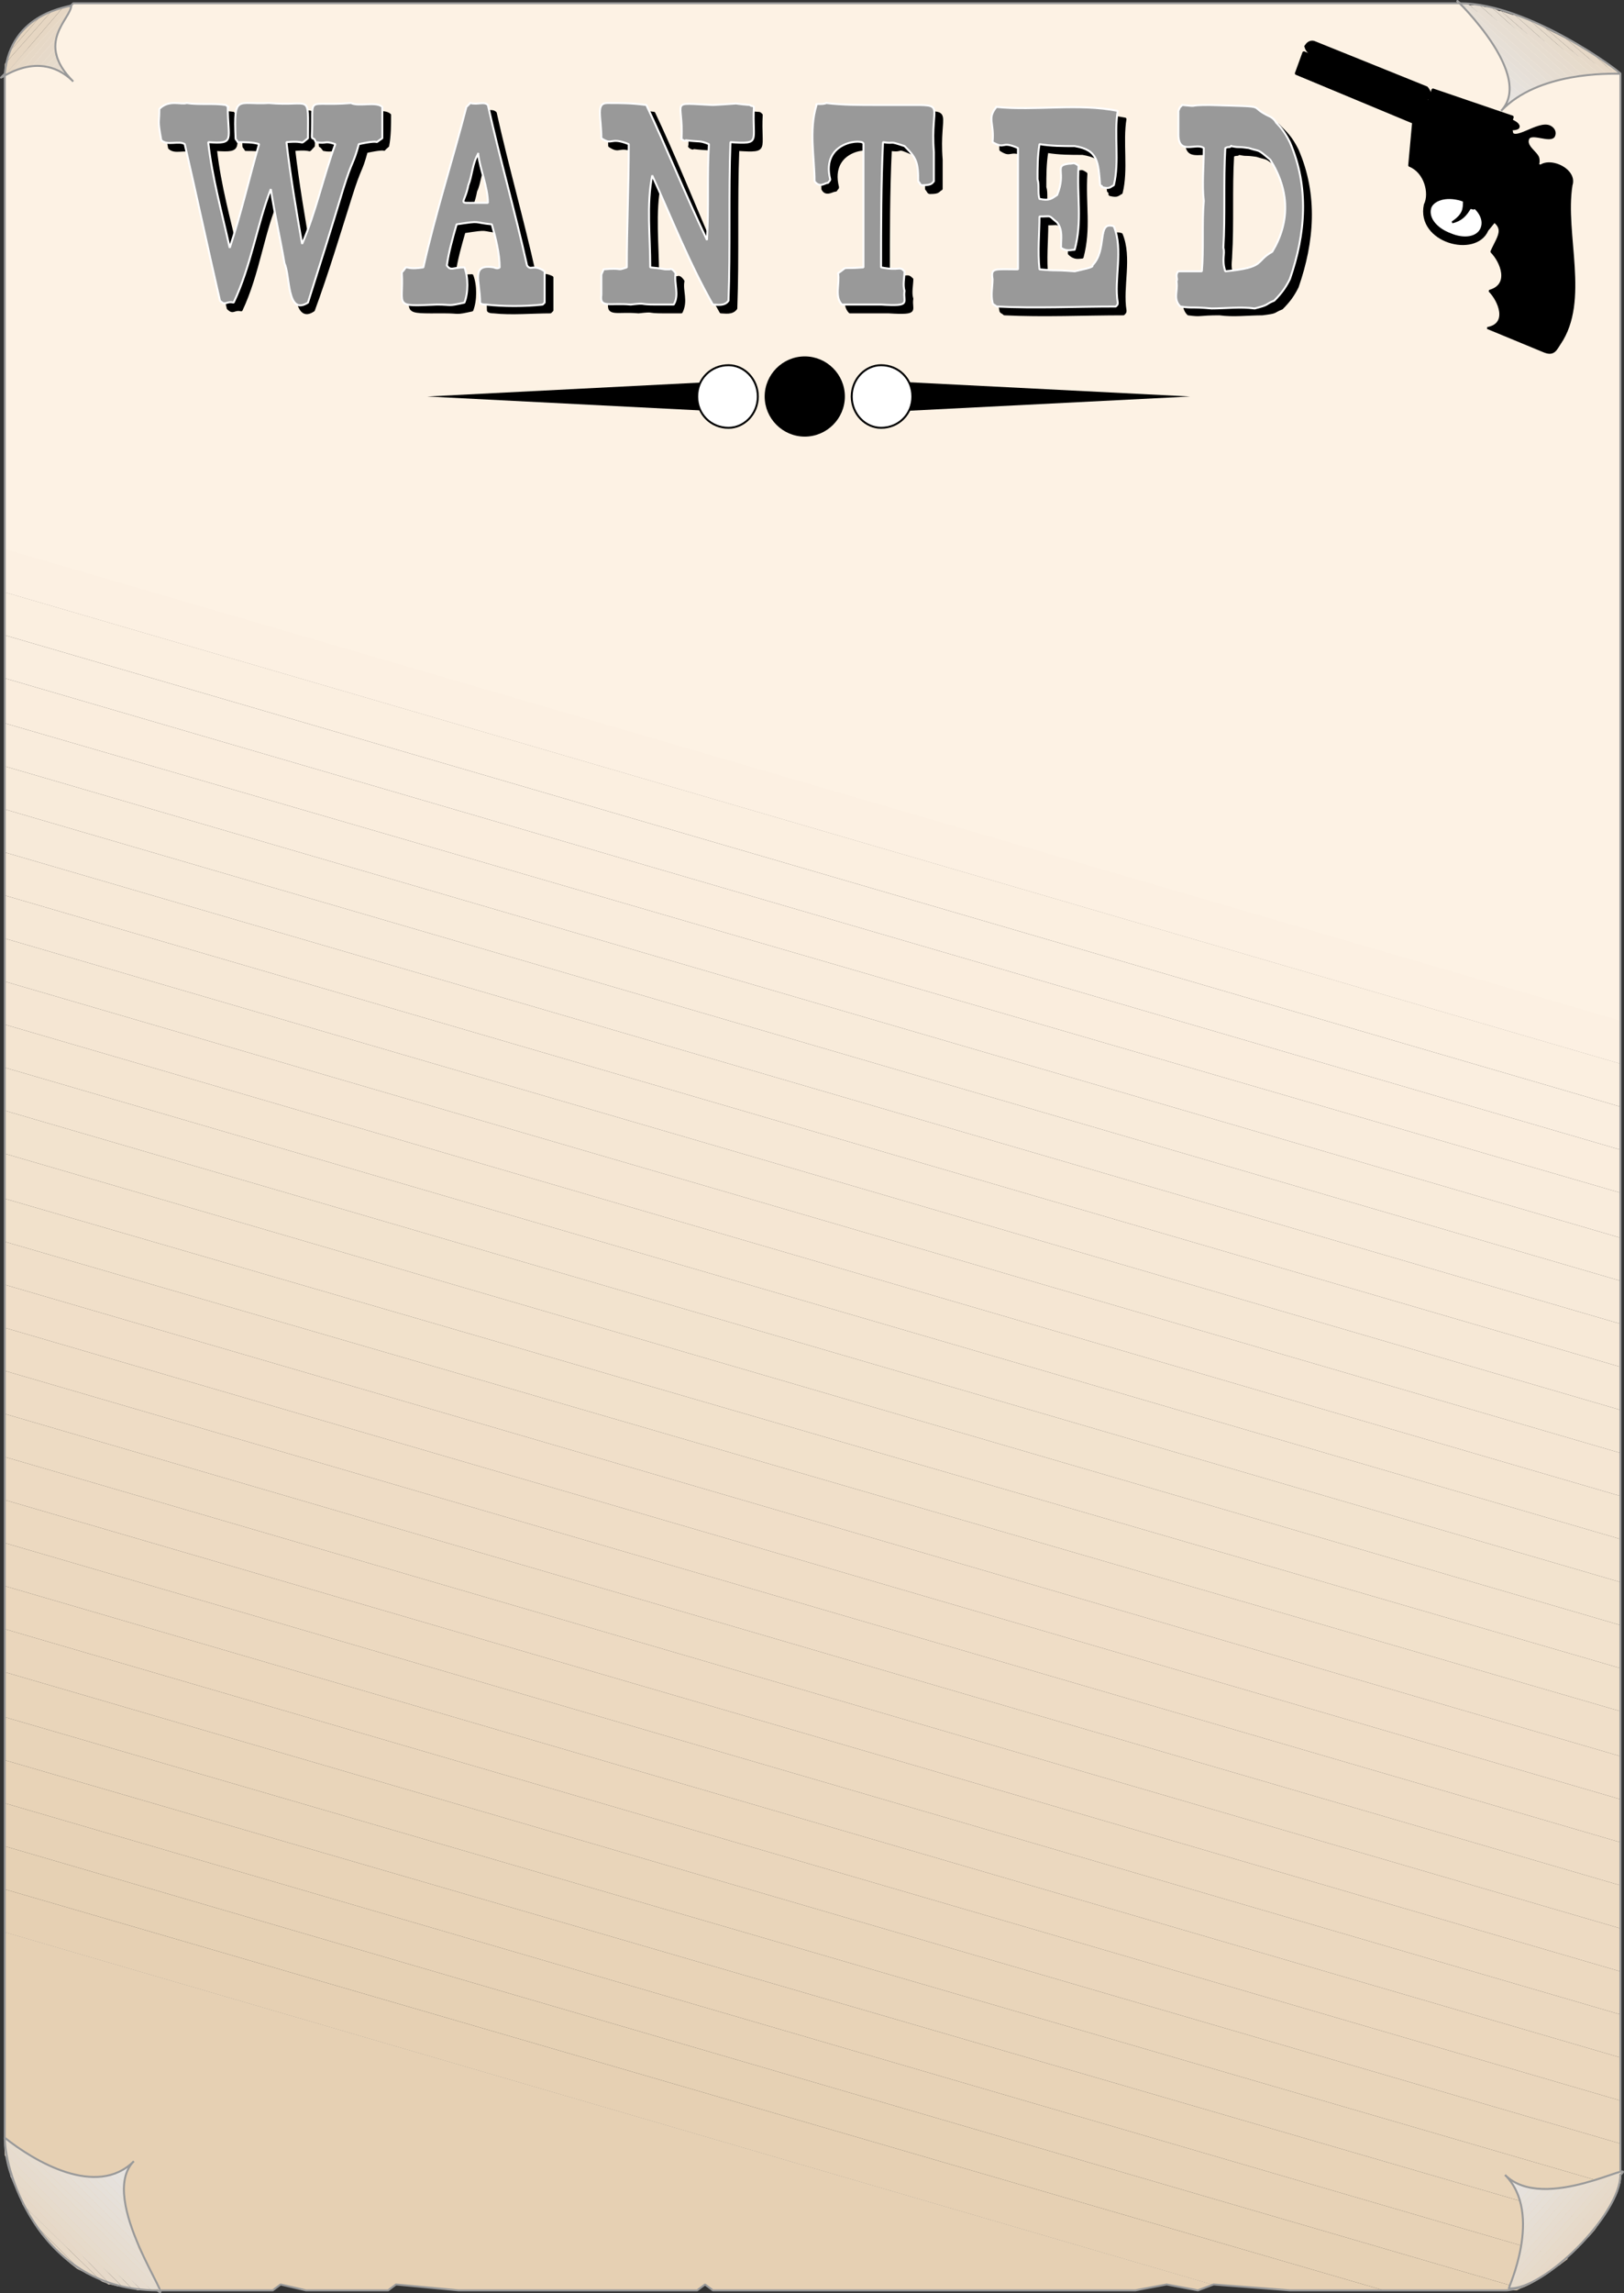 <svg xmlns="http://www.w3.org/2000/svg" width="830.279" height="1172.139" version="1.2"><rect width="100%" height="100%" fill="#333333" stroke="none"/><g fill="none" fill-rule="evenodd" stroke="#000" stroke-linecap="square" stroke-linejoin="bevel" font-family="'Sans Serif'" font-size="12.5" font-weight="400"><path fill="#fdf2e4" stroke="none" d="M80.447 1170.666c-39-11-78-39-78-78v-105l617 180-7 3-16-3-16 3h-216l-4-3-4 3h-122l-32-3-4 3h-42l-13-3-4 3h-59m748-627-826-241v-265l35-36h709l82 36v506"/><path fill="#e6d0b3" stroke="none" d="M80.447 1170.666c-39-11-78-39-78-78v-105l617 180-7 3-16-3-16 3h-216l-4-3-4 3h-122l-32-3-4 3h-42l-13-3-4 3h-59"/><path fill="#e6d0b3" stroke="none" d="m659.447 1170.666-39-3h-1l-617-180v-22l705 205h-48"/><path fill="#e6d1b4" stroke="none" d="m707.447 1170.666-705-205v-22l775 226-2 1h-68"/><path fill="#e7d2b6" stroke="none" d="m777.447 1169.666-775-226v-22l799 233-4 3c-7 5-14 10-20 12"/><path fill="#e8d3b7" stroke="none" d="m801.447 1154.666-799-233v-22l815 237-2 3c-4 5-9 9-14 14v1"/><path fill="#e8d4b9" stroke="none" d="m817.447 1136.666-815-237v-22l825 240c-1 5-4 11-9 17l-1 2"/><path fill="#e9d5ba" stroke="none" d="m827.447 1117.666-825-240v-23l826 241v20l-1 2"/><path fill="#ead6bc" stroke="none" d="m828.447 1095.666-826-241v-22l826 241v22"/><path fill="#ebd7bd" stroke="none" d="m828.447 1073.666-826-241v-22l826 241v22"/><path fill="#ebd8bf" stroke="none" d="m828.447 1051.666-826-241v-22l826 241v22"/><path fill="#ecd9c0" stroke="none" d="m828.447 1029.666-826-241v-22l826 241v22"/><path fill="#eddac2" stroke="none" d="m828.447 1007.666-826-241v-22l826 241v22"/><path fill="#eddbc3" stroke="none" d="m828.447 985.666-826-241v-22l826 241v22"/><path fill="#eedcc5" stroke="none" d="m828.447 963.666-826-241v-22l826 241v22"/><path fill="#efddc6" stroke="none" d="m828.447 941.666-826-241v-22l826 241v22"/><path fill="#f0dec8" stroke="none" d="m828.447 919.666-826-241v-22l826 241v22"/><path fill="#f0dfc9" stroke="none" d="m828.447 897.666-826-241v-22l826 240v23"/><path fill="#f1e1cb" stroke="none" d="m828.447 874.666-826-240v-22l826 240v22"/><path fill="#f2e2cd" stroke="none" d="m828.447 852.666-826-240v-23l826 241v22"/><path fill="#f2e3ce" stroke="none" d="m828.447 830.666-826-241v-22l826 241v22"/><path fill="#f3e4d0" stroke="none" d="m828.447 808.666-826-241v-22l826 241v22"/><path fill="#f4e5d1" stroke="none" d="m828.447 786.666-826-241v-22l826 241v22"/><path fill="#f5e6d3" stroke="none" d="m828.447 764.666-826-241v-22l826 241v22"/><path fill="#f5e7d4" stroke="none" d="m828.447 742.666-826-241v-22l826 241v22"/><path fill="#f6e8d6" stroke="none" d="m828.447 720.666-826-241v-22l826 241v22"/><path fill="#f7e9d7" stroke="none" d="m828.447 698.666-826-241v-22l826 241v22"/><path fill="#f7ead9" stroke="none" d="m828.447 676.666-826-241v-22l826 241v22"/><path fill="#f8ebda" stroke="none" d="m828.447 654.666-826-241v-22l826 241v22"/><path fill="#f9ecdc" stroke="none" d="m828.447 632.666-826-241v-22l826 240v23"/><path fill="#faeddd" stroke="none" d="m828.447 609.666-826-240v-23l826 241v22"/><path fill="#faeedf" stroke="none" d="m828.447 587.666-826-241v-22l826 241v22"/><path fill="#fbefe0" stroke="none" d="m828.447 565.666-826-241v-22l826 241v22"/><path fill="#fcf0e2" stroke="none" d="m828.447 543.666-826-241v-22l826 241v22"/><path stroke="#999" stroke-linecap="butt" d="M2.447 1092.666v-1055l35-36h709l82 36v1074c0 20-39 59-59 59h-110l-39-3-8 3-16-3-16 3h-216l-4-3-4 3h-122l-32-3-4 3h-42l-13-3-4 3h-59c-39-11-78-39-78-78" vector-effect="non-scaling-stroke"/><path fill="#000" stroke-linecap="butt" stroke-linejoin="miter" stroke-miterlimit="2" d="M99.447 56.666c6 1 13 0 20 1 0 1 2 0 1 1 0 17 4 19-10 18 2 18 7 36 11 53 6-17 10-35 15-52-3-1-7-1-11-1 0-1-1-1-1-2-1-23 1-17 17-18 22 2 20-6 19 18-4 4 1 1-10 2 2 17 5 35 8 52 7-16 11-35 17-51-6-2-5 0-10-1-2-3-2-1-2-3 1-22-4-15 20-17 4 2 13-1 16 2 0 5 0 11-1 16-5 4 3 0-11 3-3 11-3 7-8 23-6 19-12 39-19 58-10 7-9-14-11-20-2-12-5-25-7-38-8 18-10 39-19 58-4-1-4 2-7-1-6-26-12-54-18-80-4-2-9 1-12-2-2-11-1-8-1-16 5-5 10-2 14-3m215 0c8 0 12 0 20 1 10 21 20 46 30 69 2-16 1-33 2-49-5-2-4-1-12-2 0 1-3-1-2-1 1-20-7-18 16-17 19-1 6-1 19 0 1 0 1 0 2 1-1 18 4 19-12 18-1 26 0 54-1 81-2 3-6 2-8 2-12-21-21-44-31-66-3 15-1 31-1 47 10 1 5 1 10 1 0 0 1-1 3 2-1 5 2 10-1 16h-9c-10 0-4-1-13 0-11-1-16 2-15-5v-10c0-1 1-2 1-3 11-1 6 1 12-1 0-20 0-42 1-63-10-4-8 1-14-3 0-11-3-18 3-18m112 0c8 1 16 1 25 1h16c21-1 12-1 14 24v15c-2 1-1 2-6 2-1 0-1-1-2-2 0-10-1-12-7-18-9-4-4-1-11-2-1 21-1 43-1 64 10 2 9-1 12 2 0 3-1 7 0 10-1 6 4 8-12 7h-20c-4-4-1-11-2-16 5-4 0-2 13-3v-63c1-3-22-2-17 18 0 1-1 1-1 2-1-1-5 3-7-1 0-12-3-26 1-39-1-1 3 0 5-1m87 2c20 2 42-2 62 2-2 12 1 26-2 38-2 1-2 2-6 1-1-1 1 0-1-2-1-12-1-17-13-19-6 0-12 0-18-1-1 6-1 12-1 18 1 3 0 7 1 10 5 1 6 0 9-2 5-12-2-15 6-16 3 0 2-1 5 1-1 16 2 28-2 43-2 0-4 1-7-2 0-4 1-8-2-12-5-4-2-3-9-3 0 8-1 18 0 27 11 1 4 0 18 0 4 0 9-1 9-2 8-8 2-23 11-20 5 12 0 27 2 39 0 1 0 1-1 2-20 0-41 1-61 0-1-1-2-1-2-2-1-4 0-8-1-12 0-6 2-5 13-5 0-20 1-41 1-62-9-4-7 1-13-3 0-10-3-12 2-18m120 20c-1 1-1 0-3 1-1 17 0 35-1 51 0 3-1 6 1 11 21-1 15-4 24-9 9-15 9-31-1-47-7-6-5-4-11-6-7-1-4 0-9-1m-25-21c10 1 1 0 14 0 33 1 18 0 31 6l3 3c3 3 5 6 7 10 10 23 8 47 0 70-2 4-4 7-8 11-5 2-2 2-10 3-7 0-15 1-22 0-11 0-9 1-16 0-4-4-1-9-2-13 1-1-1-3 1-5h12c1-11 0-25 1-36-1-8-1-18 0-27-4-3-13 3-13-7v-13l2-2m-360 25c-3 5-3 11-5 15-2 11-6 10 3 10h7c0-8-4-17-5-25m-4-26c4 1 7-1 9 1 6 27 14 55 20 82 2 3 3-1 9 2v17l-1 1c-9 0-20 1-29 0-3 0-3-1-3-1 0-11-5-20 7-18 0 0 2 1 3 0 0-7-2-15-4-22-10-1-5-2-18 0-2 7-4 14-5 21 2 3 3 1 9 1 2 5 2 13 0 18-9 2-6 1-14 1-23 0-17 1-18-16 0-1 0 0 2-3 2 0 2 1 9 0 6-27 15-55 22-82l2-2" vector-effect="non-scaling-stroke"/><path fill="#999" stroke="#fff" stroke-linecap="butt" stroke-linejoin="miter" stroke-miterlimit="2" d="M95.447 52.666c6 1 14 0 20 1 1 1 2 1 1 1 0 17 4 19-10 18 2 18 7 36 11 54 6-18 10-36 15-53-3-1-7-1-11-1 0-1-1-1-1-2-1-23 1-17 17-18 22 2 20-6 20 18-5 4 0 1-11 2 2 17 5 35 8 52 7-16 11-35 17-51-6-2-4 0-10-1-1-3-2-1-2-3 1-22-4-15 20-17 4 2 13-1 16 2v16c-6 4 2 0-12 3-3 11-3 7-8 23-6 20-12 39-18 58-11 7-9-14-12-20-2-12-5-25-7-38-7 18-10 39-19 58-4-1-4 2-7-1-6-26-12-54-18-80-3-2-9 1-12-2-2-11-1-8-1-16 5-5 11-2 14-3m215 0c8 0 12 0 20 1 10 21 20 46 31 69 1-16 0-33 1-49-5-2-4-1-12-2 0 1-3-1-2-1 1-20-7-18 16-17 19-1 6-1 19 0 1 1 1 0 2 1-1 18 4 19-12 18-1 26 0 55-1 81-2 3-6 2-8 2-12-21-21-44-31-66-3 15-1 31-1 47 10 1 5 1 10 1 0 0 1-1 3 2-1 5 2 11-1 16h-9c-10 0-4-1-13 0-11-1-16 2-15-5v-10c0-1 1-2 1-3 11-1 6 1 12-1 0-20 1-42 1-63-10-4-8 1-14-3 0-11-3-18 3-18m112 0c8 1 17 1 25 1h16c21 0 12-1 14 24v15c-1 1-1 2-6 2-1 0-1-1-2-2 0-10-1-12-7-18-9-3-4-1-11-2-1 21-1 43-1 64 10 2 9-1 12 2 0 3-1 7 0 10-1 6 4 8-12 7h-20c-4-4-1-11-2-16 6-4 0-2 13-3v-63c1-3-22-2-17 18 0 1-1 1-1 2-1-1-4 3-7-1 0-12-3-26 1-39-1-1 3 0 5-1m87 2c20 2 42-2 62 2-2 12 1 26-2 38-2 1-2 2-6 1-1-1 1 0-1-1-1-12-1-18-13-20-6 0-12 0-18-1-1 6-1 12-1 18 1 3 0 7 1 10 5 1 6 0 9-2 5-12-2-15 6-16 3 0 2-1 5 1-1 16 2 28-2 43-2 0-4 1-7-1 0-5 1-9-2-13-5-4-2-3-9-3 0 8-1 18 0 27 11 1 5 0 18 1 4-1 10-2 9-3 8-8 2-23 11-20 5 12 0 27 2 39 0 1 0 1-1 2-20 0-41 1-61 0-1-1-2-1-2-2-1-4 0-8 0-12-1-6 1-5 13-5v-62c-9-4-6 1-13-3 1-10-3-12 2-18m120 20c-1 1-1 0-3 1-1 17 0 35-1 51 1 3-1 6 1 12 21-2 15-5 24-10 9-15 9-31-1-47-7-6-5-4-11-6-7-1-4 0-9-1m-25-21c10 1 1 0 14 0 33 1 18 0 31 6 0 0 2 1 3 3 3 3 5 6 7 10 10 23 8 47 0 70-2 4-4 7-8 11-5 2-2 2-10 4-7-1-15 0-22 0-11-1-9 0-16-1-4-4-1-8-2-13 1-1-1-3 1-5h12c1-11 0-25 1-36-1-8 0-18 0-27-4-3-13 4-13-7v-12c1-2 0-1 2-3m-360 25c-3 5-3 11-5 16-2 10-6 9 4 9h6c0-8-4-17-5-25m-4-26c4 1 7-1 9 1 6 27 14 55 20 82 2 3 3-1 9 3v16l-1 1c-9 1-20 1-29 0-3 0-3-1-3-1 0-11-5-20 7-18 0 0 2 1 3 0 0-7-2-15-4-22-10-1-5-2-18 0-2 7-4 14-5 21 2 3 3 1 9 1 2 5 2 13 0 18-9 2-6 1-14 1-23 1-17 1-18-16 0-1 0 0 2-3 2 0 2 1 9 0 6-27 15-55 22-82l2-2" vector-effect="non-scaling-stroke"/><path fill="#e6d8c6" stroke="none" d="m795.447 1158.666 29-33-1 1c-6 11-16 22-26 31l-2 1"/><path fill="#e6d8c7" stroke="none" d="m785.447 1165.666 42-48c0 2-1 5-3 7v1l-29 33-3 2c-2 1-3 2-5 3l-2 2"/><path fill="#e6d9c9" stroke="none" d="m779.447 1168.666 49-56v3l-1 2-42 48c-2 1-3 1-5 2l-1 1"/><path fill="#e6daca" stroke="none" d="m774.447 1169.666 52-59h1c3-1 3-1 1 1v1l-49 56h-1c-1 0-2 1-4 1"/><path fill="#e6dbcc" stroke="none" d="M772.447 1169.666h-1v-1l50-56c2-1 3-1 5-2l-52 59h-2"/><path fill="#e6dbce" stroke="none" d="M771.447 1168.666c0-1 1-2 2-5l1-2 41-47 4-1 2-1-50 56"/><path fill="#e6dccf" stroke="none" d="M774.447 1161.666v-1c0-1 1-2 1-4l1-1 34-40 4-1h1l-41 47"/><path fill="#e6ddd1" stroke="none" d="M776.447 1155.666v-3l1-3 29-33 4-1-34 40"/><path fill="#e6ddd2" stroke="none" d="M777.447 1149.666v-1l1-4 23-27h3l2-1-29 33"/><path fill="#e6ded4" stroke="none" d="M778.447 1144.666v-5l19-21h2l2-1-23 27"/><path fill="#e6dfd6" stroke="none" d="M778.447 1139.666v-4l15-17h4l-19 21"/><path fill="#e6dfd7" stroke="none" d="M778.447 1135.666v-4l11-13h4l-15 17"/><path fill="#e6e0d9" stroke="none" d="M778.447 1131.666v-2l-1-2 8-9h4l-11 13"/><path fill="#e6e1da" stroke="none" d="M777.447 1127.666v-3l5-6h3l-8 9"/><path fill="#e6e1dc" stroke="none" d="m777.447 1124.666-1-2-1-1 4-4h1l2 1-5 6"/><path fill="#e6e2de" stroke="none" d="M775.447 1121.666v-1l-1-2 2-2 2 1h1l-4 4"/><path fill="#e6e3df" stroke="none" d="M774.447 1118.666v-1l-1-1 1-1 1 1h1l-2 2"/><path fill="#e6e3e1" stroke="none" d="m773.447 1116.666-1-1-1-2 2 2h1l-1 1"/><path fill="#e6e4e2" stroke="none" d="M771.447 1113.666c-1 0-1-1-2-2 1 1 1 2 2 2"/><path stroke="#999" stroke-linecap="butt" d="M828.447 1111.666c0 20-39 59-57 58-1 1 18-38-2-58 20 20 69-9 59 0" vector-effect="non-scaling-stroke"/><path fill="#e6e6e6" stroke="none" d="M67.447 1106.666h-1l1-1 1-1s-1 1-1 2m-65-14"/><path fill="#e6d7c4" stroke="none" d="m41.447 1160.666-2-1c-8-6-15-13-20-20l-2-3 24 24"/><path fill="#e6d8c6" stroke="none" d="m50.447 1164.666-3-1c-1-1-3-1-4-2l-2-1-24-24v-1c-2-2-3-4-4-6l-2-3 39 38"/><path fill="#e6d8c7" stroke="none" d="M56.447 1167.666h-1c-1-1-3-1-4-2l-1-1-39-38v-1l-3-6v-1l48 49"/><path fill="#e6d9c9" stroke="none" d="M62.447 1168.666h-2l-4-1-48-49-1-2c-1-2-1-3-2-4l57 56"/><path fill="#e6daca" stroke="none" d="M67.447 1169.666h-2l-3-1-57-56v-3c-1-1-1-2-1-3l63 63"/><path fill="#e6dbcc" stroke="none" d="M72.447 1170.666h-2l-3-1-63-63-1-3s0-1-1-2v-1l70 70"/><path fill="#e6dbce" stroke="none" d="M77.447 1170.666h-5l-70-70v-5l75 75"/><path fill="#e6dccf" stroke="none" d="M81.447 1170.666h-4l-75-75v-3l2 2 78 76h-1"/><path fill="#e6ddd1" stroke="none" d="m82.447 1170.666-78-76h1c3 2 7 5 11 7v1l62 61c2 4 3 7 4 7"/><path fill="#e6ddd2" stroke="none" d="m78.447 1163.666-62-61 4 2c1 0 3 1 4 2h1l49 49v1c1 2 2 3 3 5l1 2"/><path fill="#e6ded4" stroke="none" d="m74.447 1155.666-49-49 4 2 3 1 38 38v1c1 2 2 4 3 5l1 2"/><path fill="#e6dfd6" stroke="none" d="m70.447 1147.666-38-38h1l5 2 29 29 1 2 2 5"/><path fill="#e6dfd7" stroke="none" d="m67.447 1140.666-29-29c2 0 3 0 5 1l23 22v2l1 4"/><path fill="#e6e0d9" stroke="none" d="m66.447 1134.666-23-22h4l17 17v1l2 4"/><path fill="#e6e1da" stroke="none" d="m64.447 1129.666-17-17h4l12 12c0 1 1 2 1 3v2"/><path fill="#e6e1dc" stroke="none" d="m63.447 1124.666-12-12h1c1 0 1-1 2-1h1l8 8v5"/><path fill="#e6e2de" stroke="none" d="m63.447 1119.666-8-8h1l2-1 5 5v4"/><path fill="#e6e3df" stroke="none" d="m63.447 1115.666-5-5c1 0 2 0 3-1l3 3c-1 1-1 2-1 3"/><path fill="#e6e3e1" stroke="none" d="m64.447 1112.666-3-3 2-1 1-1 1 2-1 1v2"/><path fill="#e6e4e2" stroke="none" d="m65.447 1109.666-1-2h1l1-1h1l-2 2v1"/><path fill="#e6e5e4" stroke="none" d="M67.447 1106.666h-1l1-1 1-1-1 2"/><path stroke="#999" stroke-linecap="butt" d="M80.447 1170.666c-59 0-78-59-78-78 15 12 47 31 66 12-19 19 22 75 12 66" vector-effect="non-scaling-stroke"/><path fill="#e6d0b3" stroke="none" d="M744.447.666h1-1"/><path fill="#e6e5e4" stroke="none" d="M767.447 56.666c0-1 1-1 1-2h1l-2 2"/><path fill="#e6e4e2" stroke="none" d="M769.447 54.666h-1l2-2h1v1l-2 1"/><path fill="#e6e3e1" stroke="none" d="M771.447 52.666h-1v-2l1-1 2 2-2 1"/><path fill="#e6e3df" stroke="none" d="m773.447 51.666-2-2v-4l4 4v1l-2 1"/><path fill="#e6e2de" stroke="none" d="m775.447 49.666-4-4v-3l7 6-3 1"/><path fill="#e6e1dc" stroke="none" d="m778.447 48.666-7-6v-2s0-1-1-2v-1l11 9-2 1-1 1"/><path fill="#e6e1da" stroke="none" d="m781.447 46.666-11-9v-2c-1-1-1-1-1-2l-1-2 15 14-2 1"/><path fill="#e6e0d9" stroke="none" d="m783.447 45.666-15-14v-1c-1-1-1-2-2-2l-2-4 22 20-2 1h-1"/><path fill="#e6dfd7" stroke="none" d="m786.447 44.666-22-20-1-1c-1-2-2-4-3-5l-2-3 31 28h-1l-2 1"/><path fill="#e6dfd6" stroke="none" d="m789.447 43.666-31-28-1-2c-4-5-8-9-10-11l-1-1h-1l-1-1h1s0 1 1 1h1l45 41-3 1"/><path fill="#e6ded4" stroke="none" d="m792.447 42.666-45-41h2l2 1 44 39h-2l-1 1"/><path fill="#e6ddd2" stroke="none" d="m795.447 41.666-44-39h5l43 38h-1l-3 1"/><path fill="#e6ddd1" stroke="none" d="m799.447 40.666-43-38 3 1h3l40 36-3 1"/><path fill="#e6dccf" stroke="none" d="m802.447 39.666-40-36 4 2h1l38 33-3 1"/><path fill="#e6dbce" stroke="none" d="m805.447 38.666-38-33 6 2h1l35 31h-4"/><path fill="#e6dbcc" stroke="none" d="m809.447 38.666-35-31 6 2 2 1 31 27-2 1h-2"/><path fill="#e6daca" stroke="none" d="m813.447 37.666-31-27 5 2 3 2 27 23h-4"/><path fill="#e6d9c9" stroke="none" d="m817.447 37.666-27-23 4 2 6 3 21 18h-4"/><path fill="#e6d8c7" stroke="none" d="m821.447 37.666-21-18 6 3c2 1 4 2 5 3l2 1 12 11h-4"/><path fill="#e6d8c6" stroke="none" d="m825.447 37.666-12-11 1 1c8 5 14 10 14 10h-3"/><path stroke="#999" stroke-linecap="butt" d="M746.447 1.666c35 0 82 35 82 36-6 0-42-1-61 19 19-20-31-64-21-55" vector-effect="non-scaling-stroke"/><path fill="#e6ded4" stroke="none" d="m37.447 41.666-1-1 1 1"/><path fill="#e6ddd2" stroke="none" d="m36.447 40.666-1-1-1-1 1 1 1 1"/><path fill="#e6ddd1" stroke="none" d="m34.447 38.666-1-1-1-1v-1l2 2v1"/><path fill="#e6dccf" stroke="none" d="M32.447 36.666h-1s-1 0-2-1l2-2v1c1 0 1 1 1 1v1"/><path fill="#e6dbce" stroke="none" d="m29.447 35.666-2-1h-1l4-4v2l1 1-2 2"/><path fill="#e6dbcc" stroke="none" d="M26.447 34.666c-1 0-2-1-2-1h-1l6-6v2s0 1 1 1l-4 4"/><path fill="#e6daca" stroke="none" d="M23.447 33.666h-3l8-9c0 1 0 2 1 3l-6 6"/><path fill="#e6d9c9" stroke="none" d="m16.447 33.666 12-14v5l-8 9h-4"/><path fill="#e6d8c7" stroke="none" d="m12.447 34.666 20-24-1 2c0 2-1 3-2 5l-1 2-12 14h-1l-3 1"/><path fill="#e6d8c6" stroke="none" d="m6.447 36.666 30-33v-1c0 2-2 5-4 8l-20 24h-1c-1 0-2 0-3 1l-2 1"/><path fill="#e6d7c4" stroke="none" d="m1.447 39.666 30-35v-1h5l-30 33c-3 1-4 2-5 2v1"/><path fill="#e6d6c2" stroke="none" d="M1.447 39.666c-1 0 0-1 1-2v-5l24-27c1 0 2-1 3-1h2l-30 35"/><path fill="#e6d6c1" stroke="none" d="m2.447 32.666 1-1c0-2 1-3 1-5l1-1 14-16 1-1c1-1 2-1 3-2l3-1-24 27"/><path fill="#e6d5bf" stroke="none" d="M5.447 25.666v-1c3-7 8-11 12-14l2-1-14 16"/><path stroke="#999" stroke-linecap="butt" d="M2.447 37.666c3-32 34-34 34-35 0 7-19 19 1 39-20-20-44 5-35-4" vector-effect="non-scaling-stroke"/><path fill="#000" stroke="none" d="m218.447 202.666 157-8v16l-157-8m390 0-158-8v16l158-8"/><path fill="#fff" stroke-linecap="butt" d="M435.447 202.666c0-9 7-16 15-16 9 0 16 7 16 16s-7 16-16 16c-8 0-15-7-15-16m-79 0c0-9 7-16 16-16 8 0 15 7 15 16s-7 16-15 16c-9 0-16-7-16-16" vector-effect="non-scaling-stroke"/><path fill="#000" stroke-linecap="butt" d="M391.447 202.666c0-11 9-20 20-20s20 9 20 20-9 20-20 20-20-9-20-20m376-141c-2-3 9 0 9 3 0 2-5 1-4 2 1 7 14-5 20-2 2 1 3 3 2 5-2 3-11-2-13 1-2 4 4 7 5 10 1 4-2 7-3 5l-16-24" vector-effect="non-scaling-stroke"/><path fill="#000" stroke-linecap="butt" d="m760.447 117.666 27-33c-6-2-18-14-14-25l-41-14-2 6-64-25-4 11 60 25-2 22c8 3 11 14 8 20-4 19 26 27 32 13" vector-effect="non-scaling-stroke"/><path fill="#000" stroke-linecap="butt" d="M785.447 87.666c3-9 21-2 18 7-4 25 9 59-6 81-2 3-3 6-8 4l-29-12c11-2 6-14 1-19 11-3 6-15 1-20 4-9 9-13-5-19-1-7 1-13 5-14 8 2 22-5 25-11l-2 3m-118-64c1-2 3-3 5-2l57 23c1 1 2 3 2 4-1 2-3 3-5 2l-56-23c-2-1-3-3-3-4" vector-effect="non-scaling-stroke"/><path fill="#fff" stroke-linecap="butt" d="M731.447 105.666c2-4 9-6 17-3 7 3 11 9 9 14s-9 6-16 3c-8-3-12-9-10-14" vector-effect="non-scaling-stroke"/><path fill="#000" stroke-linecap="butt" d="M752.447 104.666c-3 6-6 8-10 9 6-4 6-7 6-11l4 2" vector-effect="non-scaling-stroke"/><path fill="#000" stroke-linecap="butt" d="m749.447 105.666 2-3 3 2-1 2-4-1" vector-effect="non-scaling-stroke"/></g></svg>
